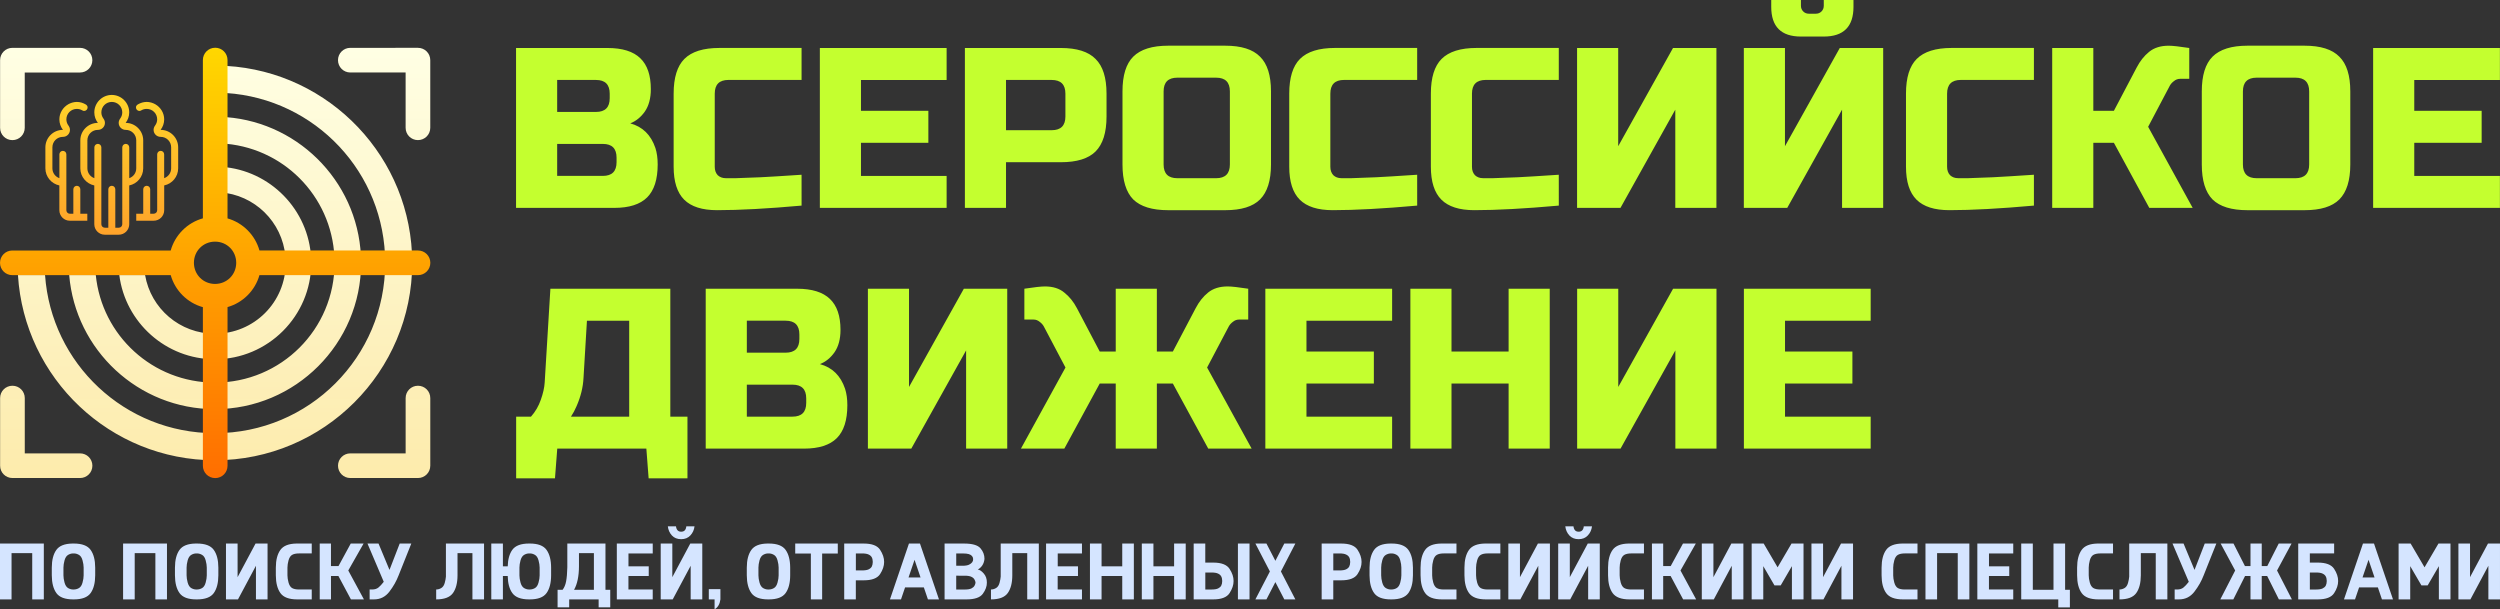 <svg width="154.78mm" height="37.719mm" version="1.1" viewBox="0 0 154.78 37.719" xmlns="http://www.w3.org/2000/svg" xmlns:xlink="http://www.w3.org/1999/xlink"><rect x="0" y="0" width="154.78" height="37.719" fill="#333333" stroke="none"/><defs><linearGradient id="a" x1="3.971" x2="3.971" y1="14.378" y2="40.92" gradientTransform="matrix(1.002 0 0 1.002 -.532 57.428)" gradientUnits="userSpaceOnUse"><stop style="stop-color:#ffffe4" offset="0"/><stop style="stop-color:#ffedad;stop-opacity:.988" offset="1"/></linearGradient><linearGradient id="c" x1="36.132" x2="36.132" y1="16.559" y2="43.109" gradientTransform="matrix(1.002 0 0 1.002 -32.627 55.283)" gradientUnits="userSpaceOnUse"><stop style="stop-color:#ffd700" offset="0"/><stop style="stop-color:#ff6e00" offset="1"/></linearGradient><linearGradient id="b" x1="9.027" x2="9.027" y1=".027" y2="20.184" gradientTransform="matrix(.433 0 0 .433 -6.976 74.75)" gradientUnits="userSpaceOnUse"><stop style="stop-color:#ffd42a" offset="0"/><stop style="stop-color:#ffa22a" offset="1"/></linearGradient></defs><g transform="translate(9.787 -68.873)"><path d="m31.56 101.46c0.026 0.222 0.11 0.411 0.252 0.565 0.143 0.153 0.334 0.23 0.573 0.23 0.237 0 0.427-0.078 0.571-0.233 0.145-0.155 0.23-0.342 0.257-0.563h-0.508c-0.023 0.222-0.129 0.333-0.319 0.333-0.186 0-0.293-0.111-0.321-0.333h-0.504zm55.564 0c0.026 0.222 0.11 0.411 0.252 0.565 0.143 0.153 0.334 0.23 0.573 0.23 0.237 0 0.427-0.078 0.571-0.233 0.145-0.155 0.23-0.342 0.257-0.563h-0.508c-0.023 0.222-0.129 0.333-0.319 0.333-0.186 0-0.293-0.111-0.321-0.333h-0.504zm-66.942 1.064-2.361 5.2e-4v2.045c-0.008 0.112-0.033 0.244-0.074 0.395-0.041 0.15-0.113 0.255-0.215 0.316-0.1 0.059-0.205 0.089-0.314 0.089v0.613c0.504 0 0.849-0.13 1.037-0.39 0.188-0.262 0.283-0.628 0.284-1.099v-1.374h0.923v2.863h0.719v-3.458zm34.348 0-2.361 5.2e-4v2.045c-0.008 0.112-0.033 0.244-0.074 0.395-0.041 0.15-0.113 0.255-0.215 0.316-0.1 0.059-0.205 0.089-0.314 0.089v0.613c0.504 0 0.849-0.13 1.037-0.39 0.188-0.262 0.283-0.628 0.284-1.099v-1.374h0.924v2.863h0.718v-3.458zm69.869 0-2.362 5.2e-4v2.045c-0.008 0.112-0.033 0.244-0.074 0.395-0.041 0.15-0.113 0.255-0.215 0.316-0.1 0.059-0.205 0.089-0.314 0.089v0.613c0.504 0 0.85-0.13 1.038-0.39 0.188-0.262 0.282-0.628 0.284-1.099v-1.374h0.924v2.863h0.719v-3.458zm-134.19 5.2e-4v3.458h0.719v-2.863h1.28v2.863h0.718v-3.458h-2.717zm4.486 0c-0.479 0.008-0.809 0.139-0.991 0.392-0.188 0.26-0.283 0.626-0.284 1.097v0.48c0.002 0.471 0.097 0.837 0.284 1.099 0.188 0.26 0.533 0.39 1.037 0.39h0.044c0.504 0 0.85-0.13 1.038-0.39 0.188-0.262 0.282-0.628 0.284-1.099v-0.48c-0.002-0.471-0.096-0.836-0.284-1.097-0.188-0.262-0.534-0.392-1.038-0.392h-0.044c-0.016 0-0.031-2.6e-4 -0.047 0zm3.139 0v3.458h0.719v-2.863h1.28v2.863h0.718v-3.458h-2.717zm4.486 0c-0.479 0.008-0.809 0.139-0.991 0.392-0.188 0.26-0.283 0.626-0.284 1.097v0.48c0.002 0.471 0.097 0.837 0.284 1.099 0.188 0.26 0.533 0.39 1.037 0.39h0.044c0.504 0 0.85-0.13 1.038-0.39 0.188-0.262 0.282-0.628 0.284-1.099v-0.48c-0.002-0.471-0.096-0.836-0.284-1.097-0.188-0.262-0.534-0.392-1.038-0.392h-0.044c-0.016 0-0.031-2.6e-4 -0.047 0zm1.884 0v3.458h0.744l1.112-2.082v2.082h0.718v-3.458h-0.743l-1.112 2.082v-2.082h-0.719zm4.362 0c-0.479 0.008-0.809 0.139-0.991 0.392-0.188 0.26-0.283 0.626-0.284 1.097v0.48c0.002 0.471 0.097 0.837 0.284 1.099 0.188 0.26 0.533 0.39 1.037 0.39h0.902v-0.613h-0.785c-0.186 0-0.33-0.03-0.432-0.089-0.1-0.061-0.174-0.174-0.22-0.341-0.044-0.166-0.067-0.315-0.067-0.447v-0.479c0-0.132 0.022-0.281 0.067-0.448 0.046-0.166 0.12-0.279 0.22-0.338 0.102-0.061 0.246-0.091 0.432-0.091h0.785v-0.612h-0.902c-0.016 0-0.031-2.6e-4 -0.047 0zm1.442 0v3.458h0.697v-1.448h0.461v0.002l0.773 1.445h0.805l-0.968-1.788 0.948-1.669h-0.795l-0.758 1.393-0.467 5.2e-4v-1.393h-0.697zm2.956 0 1.008 2.368c-0.008 0.012-0.017 0.022-0.025 0.032-0.097 0.127-0.197 0.233-0.299 0.319-0.1 0.084-0.232 0.126-0.395 0.126h-0.156v0.613h0.272c0.392 0 0.709-0.16 0.953-0.48 0.245-0.319 0.435-0.656 0.571-1.01l0.785-1.968h-0.719l-0.632 1.633-0.679-1.633h-0.684zm7.666 0v3.458h0.719v-1.45h0.299c0.007 0.451 0.101 0.804 0.284 1.057 0.188 0.262 0.533 0.393 1.037 0.393h0.044c0.504 0 0.849-0.13 1.037-0.39 0.188-0.262 0.283-0.628 0.284-1.099v-0.48c-0.002-0.471-0.097-0.836-0.284-1.097-0.188-0.262-0.533-0.392-1.037-0.392h-0.044c-0.504 0-0.849 0.13-1.037 0.39-0.178 0.247-0.273 0.587-0.284 1.022h-0.299v-1.412h-0.719zm4.707 0v1.474c-0.008 0.357-0.033 0.646-0.074 0.865-0.041 0.217-0.114 0.392-0.218 0.523h-0.311v1.089h0.719v-0.494h1.823v0.494h0.719v-1.089h-0.296v-2.862h-2.362zm3.065 0v3.458h2.223v-0.613h-1.504v-0.837h1.257v-0.595h-1.255v-0.8h1.502v-0.612h-2.223zm2.717 0v3.458h0.744l1.111-2.082v2.082h0.719v-3.458h-0.743l-1.112 2.082v-2.082h-0.719zm6.604 0c-0.479 0.008-0.808 0.139-0.99 0.392-0.188 0.26-0.283 0.626-0.284 1.097v0.48c0.002 0.471 0.097 0.837 0.284 1.099 0.188 0.26 0.533 0.39 1.037 0.39h0.044c0.504 0 0.849-0.13 1.037-0.39 0.188-0.262 0.283-0.628 0.284-1.099v-0.48c-0.002-0.471-0.097-0.836-0.284-1.097-0.188-0.262-0.533-0.392-1.037-0.392h-0.044c-0.016 0-0.032-2.6e-4 -0.047 0zm1.724 0v0.617h0.968v2.841h0.699v-2.841h0.968v-0.617h-2.635zm3.033 0v3.458h0.719v-1.181h0.494c0.504 0 0.84-0.128 1.008-0.385 0.168-0.257 0.251-0.508 0.25-0.753 0.002-0.245-0.082-0.497-0.25-0.753-0.168-0.257-0.504-0.385-1.008-0.385h-1.213zm4.008 0-1.176 3.458h0.684l0.252-0.741h1.163l0.252 0.741h0.684l-1.176-3.458h-0.684zm2.206 0v3.458h1.361c0.504 0 0.84-0.116 1.008-0.348 0.168-0.232 0.251-0.462 0.249-0.689 0.002-0.231-0.063-0.42-0.195-0.568-0.13-0.15-0.253-0.23-0.368-0.242 0.245-0.138 0.384-0.358 0.415-0.659 0.002-0.245-0.082-0.466-0.25-0.66-0.168-0.194-0.504-0.291-1.008-0.291h-1.213zm6.283 0v3.458h2.223v-0.613h-1.504v-0.837h1.257v-0.595h-1.254v-0.8h1.501v-0.612h-2.223zm2.717 0v3.458h0.719v-1.45h1.28v1.45h0.719v-3.458h-0.719v1.412h-1.28v-1.412h-0.719zm3.211 0v3.458h0.719v-1.45h1.28v1.45h0.719v-3.458h-0.719v1.412h-1.28v-1.412h-0.719zm3.211 0v3.458h1.212c0.504 0 0.84-0.129 1.008-0.386 0.168-0.257 0.251-0.508 0.25-0.753 0.002-0.245-0.082-0.496-0.25-0.753-0.168-0.257-0.504-0.386-1.008-0.386h-0.494v-1.18h-0.718zm2.739 0v3.458h0.719v-3.458h-0.719zm1.082 0 0.897 1.729-0.897 1.729h0.684l0.553-1.07 0.553 1.07h0.684l-0.894-1.729 0.894-1.729h-0.684l-0.553 1.069-0.553-1.069h-0.684zm4.103 0v3.458h0.719v-1.181h0.494c0.504 0 0.84-0.128 1.008-0.385s0.251-0.508 0.249-0.753c0.002-0.245-0.081-0.497-0.249-0.753-0.168-0.257-0.504-0.385-1.008-0.385h-1.213zm4.239 0c-0.479 0.008-0.809 0.139-0.991 0.392-0.188 0.26-0.283 0.626-0.284 1.097v0.48c0.002 0.471 0.097 0.837 0.284 1.099 0.188 0.26 0.533 0.39 1.037 0.39h0.044c0.504 0 0.85-0.13 1.038-0.39 0.188-0.262 0.282-0.628 0.284-1.099v-0.48c-0.002-0.471-0.096-0.836-0.284-1.097-0.188-0.262-0.534-0.392-1.038-0.392h-0.044c-0.016 0-0.031-2.6e-4 -0.047 0zm3.159 0c-0.479 0.008-0.809 0.139-0.991 0.392-0.188 0.26-0.283 0.626-0.284 1.097v0.48c0.002 0.471 0.097 0.837 0.284 1.099 0.188 0.26 0.533 0.39 1.037 0.39h0.902v-0.613h-0.785c-0.186 0-0.33-0.03-0.433-0.089-0.1-0.061-0.174-0.174-0.22-0.341-0.044-0.166-0.067-0.315-0.067-0.447v-0.479c0-0.132 0.022-0.281 0.067-0.448 0.046-0.166 0.119-0.279 0.22-0.338 0.102-0.061 0.246-0.091 0.433-0.091h0.785v-0.612h-0.902c-0.016 0-0.031-2.6e-4 -0.047 0zm2.717 0c-0.479 0.008-0.809 0.139-0.991 0.392-0.188 0.26-0.283 0.626-0.284 1.097v0.48c0.002 0.471 0.097 0.837 0.284 1.099 0.188 0.26 0.533 0.39 1.037 0.39h0.902v-0.613h-0.785c-0.186 0-0.33-0.03-0.432-0.089-0.1-0.061-0.174-0.174-0.22-0.341-0.044-0.166-0.067-0.315-0.067-0.447v-0.479c0-0.132 0.022-0.281 0.067-0.448 0.046-0.166 0.12-0.279 0.22-0.338 0.102-0.061 0.246-0.091 0.432-0.091h0.785v-0.612h-0.902c-0.016 0-0.031-2.6e-4 -0.047 0zm1.442 0v3.458h0.743l1.112-2.082v2.082h0.719v-3.458h-0.744l-1.111 2.082v-2.082h-0.719zm3.087 0v3.458h0.744l1.111-2.082v2.082h0.719v-3.458h-0.743l-1.112 2.082v-2.082h-0.719zm4.362 0c-0.479 0.008-0.809 0.139-0.991 0.392-0.188 0.26-0.283 0.626-0.284 1.097v0.48c0.002 0.471 0.097 0.837 0.284 1.099 0.188 0.26 0.533 0.39 1.037 0.39h0.902v-0.613h-0.785c-0.186 0-0.33-0.03-0.433-0.089-0.1-0.061-0.174-0.174-0.22-0.341-0.044-0.166-0.067-0.315-0.067-0.447v-0.479c0-0.132 0.022-0.281 0.067-0.448 0.046-0.166 0.119-0.279 0.22-0.338 0.102-0.061 0.246-0.091 0.433-0.091h0.785v-0.612h-0.902c-0.016 0-0.031-2.6e-4 -0.047 0zm1.442 0v3.458h0.696v-1.448h0.462v0.002l0.773 1.445h0.805l-0.968-1.788 0.948-1.669h-0.795l-0.758 1.393-0.467 5.2e-4v-1.393h-0.696zm3.087 0v3.458h0.743l1.112-2.082v2.082h0.719v-3.458h-0.744l-1.111 2.082v-2.082h-0.719zm3.087 0v3.458h0.719v-2.058l0.694 1.193h0.385l0.694-1.193v2.058h0.719v-3.458h-0.743l-0.862 1.472-0.862-1.472h-0.744zm3.702 0v3.458h0.744l1.112-2.082v2.082h0.718v-3.458h-0.743l-1.112 2.082v-2.082h-0.719zm5.617 0c-0.479 0.008-0.809 0.139-0.991 0.392-0.188 0.26-0.282 0.626-0.284 1.097v0.48c0.001 0.471 0.096 0.837 0.284 1.099 0.188 0.26 0.533 0.39 1.037 0.39h0.902v-0.613h-0.785c-0.186 0-0.33-0.03-0.432-0.089-0.1-0.061-0.174-0.174-0.22-0.341-0.044-0.166-0.067-0.315-0.067-0.447v-0.479c0-0.132 0.022-0.281 0.067-0.448 0.046-0.166 0.12-0.279 0.22-0.338 0.102-0.061 0.246-0.091 0.432-0.091h0.785v-0.612h-0.902c-0.016 0-0.031-2.6e-4 -0.047 0zm1.442 0v3.458h0.719v-2.863h1.279v2.863h0.719v-3.458h-2.717zm3.211 0v3.458h2.223v-0.613h-1.504v-0.837h1.257v-0.595h-1.255v-0.8h1.502v-0.612h-2.223zm2.717 0v3.458h2.294v0.494h0.719v-1.089h-0.296v-2.862h-0.719v2.862h-1.28v-2.862h-0.719zm4.735 0c-0.479 0.008-0.809 0.139-0.991 0.392-0.188 0.26-0.283 0.626-0.284 1.097v0.48c0.001 0.471 0.096 0.837 0.284 1.099 0.188 0.26 0.533 0.39 1.037 0.39h0.902v-0.613h-0.785c-0.186 0-0.33-0.03-0.432-0.089-0.1-0.061-0.174-0.174-0.22-0.341-0.044-0.166-0.067-0.315-0.067-0.447v-0.479c0-0.132 0.022-0.281 0.067-0.448 0.046-0.166 0.12-0.279 0.22-0.338 0.102-0.061 0.246-0.091 0.432-0.091h0.785v-0.612h-0.902c-0.016 0-0.031-2.6e-4 -0.046 0zm4.631 0 1.008 2.368c-0.008 0.012-0.017 0.022-0.025 0.032-0.097 0.127-0.197 0.233-0.299 0.319-0.1 0.084-0.232 0.126-0.395 0.126h-0.156v0.613h0.272c0.392 0 0.709-0.16 0.953-0.48 0.245-0.319 0.436-0.656 0.571-1.01l0.785-1.968h-0.718l-0.633 1.633-0.679-1.633h-0.684zm2.981 0 0.899 1.669-0.919 1.788h0.805l0.724-1.445v-0.002h0.338v1.448h0.696v-1.448h0.338v0.002l0.723 1.445h0.806l-0.919-1.788 0.899-1.669h-0.795l-0.708 1.393h-0.344v-1.393h-0.696v1.393h-0.344l-0.708-1.393h-0.795zm4.803 0v3.458h1.213c0.504 0 0.84-0.129 1.008-0.386 0.168-0.257 0.251-0.508 0.25-0.753 0.001-0.245-0.082-0.496-0.25-0.753-0.168-0.257-0.504-0.386-1.008-0.386h-0.494v-0.568h1.504v-0.612h-2.223zm4.008 0-1.176 3.458h0.684l0.252-0.741h1.163l0.252 0.741h0.684l-1.176-3.458h-0.684zm2.206 0v3.458h0.719v-2.058l0.694 1.193h0.386l0.694-1.193v2.058h0.719v-3.458h-0.744l-0.862 1.472-0.862-1.472h-0.744zm3.703 0v3.458h0.743l1.112-2.082v2.082h0.719v-3.458h-0.744l-1.111 2.082v-2.082h-0.719zm-116.36 0.595h0.924v2.268h-1.228c0.201-0.354 0.302-0.842 0.304-1.464v-0.803zm-31.333 0.018c0.007-2.4e-4 0.014 0 0.021 0h0.047c0.105 0 0.208 0.031 0.309 0.091 0.102 0.059 0.176 0.172 0.22 0.338 0.046 0.166 0.069 0.316 0.069 0.448v0.479c0 0.132-0.023 0.281-0.069 0.447-0.044 0.166-0.118 0.28-0.22 0.341-0.1 0.059-0.211 0.089-0.333 0.089h-0.032c-0.104 0-0.206-0.03-0.309-0.089-0.1-0.061-0.174-0.174-0.22-0.341-0.044-0.166-0.067-0.315-0.067-0.447v-0.479c0-0.132 0.022-0.281 0.067-0.448 0.046-0.166 0.12-0.279 0.22-0.338 0.096-0.057 0.195-0.088 0.298-0.091zm7.624 0c0.007-2.4e-4 0.014 0 0.021 0h0.047c0.105 0 0.208 0.031 0.309 0.091 0.102 0.059 0.176 0.172 0.22 0.338 0.046 0.166 0.069 0.316 0.069 0.448v0.479c0 0.132-0.023 0.281-0.069 0.447-0.044 0.166-0.118 0.28-0.22 0.341-0.1 0.059-0.211 0.089-0.333 0.089h-0.032c-0.104 0-0.206-0.03-0.309-0.089-0.1-0.061-0.174-0.174-0.22-0.341-0.044-0.166-0.067-0.315-0.067-0.447v-0.479c0-0.132 0.022-0.281 0.067-0.448 0.046-0.166 0.12-0.279 0.22-0.338 0.096-0.057 0.195-0.088 0.298-0.091zm20.608 0c0.007-2.4e-4 0.014 0 0.021 0h0.047c0.105 0 0.209 0.031 0.309 0.091 0.102 0.059 0.175 0.172 0.22 0.338 0.046 0.166 0.069 0.316 0.069 0.448v0.479c0 0.132-0.023 0.281-0.069 0.447-0.044 0.166-0.118 0.28-0.22 0.341-0.1 0.059-0.212 0.089-0.334 0.089h-0.032c-0.104 0-0.206-0.03-0.309-0.089-0.1-0.061-0.174-0.174-0.22-0.341-0.044-0.166-0.067-0.315-0.067-0.447v-0.479c0-0.132 0.022-0.281 0.067-0.448 0.046-0.166 0.12-0.279 0.22-0.338 0.096-0.057 0.195-0.088 0.298-0.091zm14.797 0c0.007-2.4e-4 0.014 0 0.021 0h0.047c0.105 0 0.209 0.031 0.309 0.091 0.102 0.059 0.175 0.172 0.22 0.338 0.046 0.166 0.069 0.316 0.069 0.448v0.479c0 0.132-0.023 0.281-0.069 0.447-0.044 0.166-0.118 0.28-0.22 0.341-0.1 0.059-0.211 0.089-0.333 0.089h-0.033c-0.104 0-0.206-0.03-0.309-0.089-0.1-0.061-0.174-0.174-0.22-0.341-0.044-0.166-0.067-0.315-0.067-0.447v-0.479c0-0.132 0.022-0.281 0.067-0.448 0.046-0.166 0.119-0.279 0.22-0.338 0.096-0.057 0.195-0.088 0.298-0.091zm5.447 0h0.378c0.186 0 0.324 0.023 0.415 0.069 0.092 0.044 0.157 0.102 0.193 0.173 0.038 0.069 0.058 0.164 0.061 0.284-0.003 0.12-0.024 0.215-0.061 0.286-0.036 0.069-0.101 0.127-0.193 0.173-0.091 0.044-0.229 0.067-0.415 0.067h-0.378v-1.052zm6.214 0h0.378c0.186 0 0.321 0.014 0.405 0.042 0.086 0.028 0.15 0.067 0.193 0.118 0.044 0.049 0.068 0.111 0.071 0.186 0.003 0.074-0.016 0.14-0.057 0.197-0.04 0.056-0.105 0.107-0.197 0.153-0.091 0.044-0.229 0.067-0.415 0.067h-0.378v-0.763zm23.345 0h0.378c0.186 0 0.324 0.023 0.415 0.069 0.092 0.044 0.157 0.102 0.193 0.173 0.038 0.069 0.058 0.164 0.061 0.284-0.003 0.12-0.024 0.215-0.061 0.286-0.036 0.069-0.101 0.127-0.193 0.173-0.091 0.044-0.229 0.067-0.415 0.067h-0.378v-1.052zm3.548 0c0.007-2.4e-4 0.014 0 0.021 0h0.047c0.105 0 0.208 0.031 0.309 0.091 0.102 0.059 0.176 0.172 0.22 0.338 0.046 0.166 0.069 0.316 0.069 0.448v0.479c0 0.132-0.023 0.281-0.069 0.447-0.044 0.166-0.118 0.28-0.22 0.341-0.1 0.059-0.211 0.089-0.333 0.089h-0.032c-0.104 0-0.207-0.03-0.309-0.089-0.1-0.061-0.174-0.174-0.22-0.341-0.044-0.166-0.067-0.315-0.067-0.447v-0.479c0-0.132 0.022-0.281 0.067-0.448 0.046-0.166 0.119-0.279 0.22-0.338 0.096-0.057 0.195-0.088 0.298-0.091zm-29.474 0.393 0.371 1.094h-0.743l0.373-1.094zm90.02 0 0.371 1.094h-0.744l0.373-1.094zm-72.018 0.788h0.378c0.186 0 0.324 0.023 0.415 0.069 0.092 0.044 0.156 0.102 0.192 0.173 0.038 0.069 0.059 0.164 0.062 0.284-0.003 0.12-0.024 0.216-0.062 0.287-0.036 0.069-0.1 0.126-0.192 0.173-0.091 0.044-0.229 0.067-0.415 0.067h-0.378v-1.052zm68.384 0h0.378c0.186 0 0.324 0.023 0.414 0.069 0.092 0.044 0.157 0.102 0.193 0.173 0.038 0.069 0.059 0.164 0.062 0.284-0.003 0.12-0.024 0.216-0.062 0.287-0.036 0.069-0.101 0.126-0.193 0.173-0.091 0.044-0.228 0.067-0.414 0.067h-0.378v-1.052zm-83.806 0.195h0.148v0.003h0.378c0.186 0 0.324 0.023 0.415 0.069 0.092 0.044 0.157 0.102 0.193 0.173 0.038 0.069 0.058 0.132 0.061 0.188-0.003 0.053-0.024 0.115-0.061 0.186-0.036 0.069-0.101 0.126-0.193 0.173-0.091 0.044-0.229 0.067-0.415 0.067h-0.526v-0.857zm-15.318 0.835v0.635h0.358v0.615c0.204-0.122 0.324-0.327 0.361-0.615v-0.635h-0.719z" style="fill:#d5e5ff;mix-blend-mode:color-dodge;stroke-width:.91"/><path d="m106.03 96.648h-7.849v-9.899h7.849v1.98h-5.303v1.909h4.172v1.98h-4.172v2.051h5.303zm-9.546 0h-2.546v-6.081l-3.394 6.081h-2.687v-9.899h2.546v6.081l3.394-6.081h2.687zm-10.324 0h-2.546v-4.03h-3.536v4.03h-2.546v-9.899h2.546v3.889h3.536v-3.889h2.546zm-9.758 0h-7.849v-9.899h7.849v1.98h-5.303v1.909h4.172v1.98h-4.172v2.051h5.303zm-10.182-10.041q0.354 0 1.273 0.141v1.909h-0.566q-0.212 0-0.382 0.141-0.17 0.127-0.255 0.283l-1.343 2.546 2.758 5.021h-2.687l-2.192-4.03h-0.99v4.03h-2.546v-4.03h-0.99l-2.192 4.03h-2.687l2.758-5.021-1.343-2.546q-0.085-0.156-0.255-0.283-0.17-0.141-0.382-0.141h-0.566v-1.909q0.919-0.141 1.273-0.141 0.75 0 1.202 0.382 0.467 0.368 0.778 0.962l1.414 2.687h0.99v-3.889h2.546v3.889h0.99l1.414-2.687q0.311-0.594 0.764-0.962 0.467-0.382 1.216-0.382zm-13.647 10.041h-2.546v-6.081l-3.394 6.081h-2.687v-9.899h2.546v6.081l3.394-6.081h2.687zm-18.668-9.899h5.657q1.386 0 2.037 0.636 0.651 0.622 0.651 1.909 0 0.849-0.368 1.386-0.368 0.523-0.905 0.735 1.145 0.311 1.556 1.527 0.141 0.438 0.141 1.018 0 1.386-0.651 2.037-0.651 0.651-2.037 0.651h-6.081zm6.223 6.788q0-0.849-0.849-0.849h-2.828v1.98h2.828q0.849 0 0.849-0.849zm-0.424-3.96q0-0.849-0.849-0.849h-2.404v1.98h2.404q0.849 0 0.849-0.849zm-15.415-2.828h7.425v7.92h1.061v3.818h-2.404l-0.141-1.839h-5.516l-0.141 1.839h-2.404v-3.818h0.919q0.41-0.467 0.608-1.046 0.212-0.594 0.24-1.075zm4.879 7.92v-5.94h-2.616l-0.212 3.536q-0.042 0.863-0.424 1.74-0.156 0.368-0.354 0.665zm115.82-12.925h-7.849v-9.899h7.849v1.98h-5.303v1.909h4.172v1.98h-4.172v2.051h5.303zm-11.809-7.213q0-0.849-0.849-0.849h-2.404q-0.849 0-0.849 0.849v4.526q0 0.849 0.849 0.849h2.404q0.849 0 0.849-0.849zm2.546 4.526q0 1.485-0.679 2.164-0.665 0.665-2.15 0.665h-3.536q-1.485 0-2.164-0.665-0.665-0.679-0.665-2.164v-4.526q0-1.485 0.665-2.15 0.679-0.679 2.164-0.679h3.536q1.485 0 2.15 0.679 0.679 0.665 0.679 2.15zm-11.243-7.354q0.354 0 1.273 0.141v1.909h-0.566q-0.212 0-0.382 0.141-0.17 0.127-0.255 0.283l-1.343 2.546 2.758 5.021h-2.687l-2.192-4.03h-1.273v4.03h-2.546v-9.899h2.546v3.889h1.273l1.414-2.687q0.311-0.594 0.764-0.962 0.467-0.382 1.216-0.382zm-8.344 9.899q-3.154 0.283-5.233 0.283-1.386 0-2.037-0.651-0.651-0.651-0.651-2.037v-4.526q0-1.485 0.665-2.15 0.679-0.679 2.164-0.679h5.091v1.98h-4.526q-0.849 0-0.849 0.849v4.526q0 0.325 0.184 0.523 0.198 0.184 0.495 0.184 0.297 0 0.651 0 0.354-0.014 0.735-0.028t0.764-0.028q0.396-0.014 1.004-0.057 0.622-0.042 1.542-0.099zm-11.879 0.141v-6.081l-3.394 6.081h-2.687v-9.899h2.546v6.081l3.394-6.081h2.687v9.899zm-2.546-10.607q-1.839 0-1.839-1.839v-0.424h1.839v0.354q0 0.212 0.141 0.354t0.354 0.141h0.424q0.212 0 0.354-0.141t0.141-0.354v-0.354h1.839v0.424q0 1.839-1.839 1.839zm-5.233 10.607h-2.546v-6.081l-3.394 6.081h-2.687v-9.899h2.546v6.081l3.394-6.081h2.687zm-9.758-0.141q-3.154 0.283-5.233 0.283-1.386 0-2.037-0.651t-0.651-2.037v-4.526q0-1.485 0.665-2.15 0.679-0.679 2.164-0.679h5.091v1.98h-4.526q-0.849 0-0.849 0.849v4.526q0 0.325 0.184 0.523 0.198 0.184 0.495 0.184 0.297 0 0.651 0 0.354-0.014 0.735-0.028t0.764-0.028q0.396-0.014 1.004-0.057 0.622-0.042 1.542-0.099zm-8.768 0q-3.154 0.283-5.233 0.283-1.386 0-2.037-0.651t-0.651-2.037v-4.526q0-1.485 0.665-2.15 0.679-0.679 2.164-0.679h5.091v1.98h-4.526q-0.849 0-0.849 0.849v4.526q0 0.325 0.184 0.523 0.198 0.184 0.495 0.184 0.297 0 0.651 0 0.354-0.014 0.735-0.028t0.764-0.028q0.396-0.014 1.004-0.057 0.622-0.042 1.542-0.099zm-11.597-7.071q0-0.849-0.849-0.849h-2.404q-0.849 0-0.849 0.849v4.526q0 0.849 0.849 0.849h2.404q0.849 0 0.849-0.849zm2.546 4.526q0 1.485-0.679 2.164-0.665 0.665-2.15 0.665h-3.536q-1.485 0-2.164-0.665-0.665-0.679-0.665-2.164v-4.526q0-1.485 0.665-2.15 0.679-0.679 2.164-0.679h3.536q1.485 0 2.15 0.679 0.679 0.665 0.679 2.15zm-18.951-7.213h5.94q1.485 0 2.15 0.679 0.679 0.665 0.679 2.15v1.414q0 1.485-0.679 2.164-0.665 0.665-2.15 0.665h-3.394v2.828h-2.546zm6.223 2.828q0-0.849-0.849-0.849h-2.828v3.111h2.828q0.849 0 0.849-0.849zm-7.354 7.071h-7.849v-9.899h7.849v1.98h-5.303v1.909h4.172v1.98h-4.172v2.051h5.303zm-8.98-0.141q-3.154 0.283-5.233 0.283-1.386 0-2.037-0.651t-0.651-2.037v-4.526q0-1.485 0.665-2.15 0.679-0.679 2.164-0.679h5.091v1.98h-4.526q-0.849 0-0.849 0.849v4.526q0 0.325 0.184 0.523 0.198 0.184 0.495 0.184 0.297 0 0.651 0 0.354-0.014 0.735-0.028t0.764-0.028q0.396-0.014 1.004-0.057 0.622-0.042 1.542-0.099zm-17.678-9.758h5.657q1.386 0 2.037 0.636 0.651 0.622 0.651 1.909 0 0.849-0.368 1.386-0.368 0.523-0.905 0.735 1.145 0.311 1.556 1.527 0.141 0.438 0.141 1.018 0 1.386-0.651 2.037t-2.037 0.651h-6.081zm6.223 6.788q0-0.849-0.849-0.849h-2.828v1.98h2.828q0.849 0 0.849-0.849zm-0.424-3.96q0-0.849-0.849-0.849h-2.404v1.98h2.404q0.849 0 0.849-0.849z" style="fill:#c4ff2f;stroke-width:1.377"/><path d="m-9.018 71.835c-0.423 0-0.763 0.34-0.763 0.763v4.187c0 0.423 0.34 0.763 0.763 0.763 0.423 0 0.763-0.34 0.763-0.763v-3.423h3.423c0.423 0 0.763-0.34 0.763-0.763 0-0.423-0.34-0.763-0.763-0.763zm20.92 0c-0.423 0-0.763 0.34-0.763 0.763 0 0.423 0.34 0.763 0.763 0.763h3.424v3.423c0 0.423 0.34 0.763 0.763 0.763 0.423 0 0.763-0.34 0.763-0.763v-4.187c0-0.423-0.34-0.763-0.763-0.763zm-7.676 1.119v1.679c5.5 0.363 9.835 4.925 9.835 10.519 0 5.832-4.711 10.54-10.543 10.54-5.58 0-10.132-4.31-10.516-9.79h-1.677c0.389 6.389 5.707 11.466 12.192 11.466 6.737 0 12.217-5.479 12.217-12.216 0-6.499-5.099-11.829-11.508-12.198zm0 3.172v1.649c3.768 0.355 6.702 3.514 6.702 7.377 0 4.102-3.309 7.409-7.411 7.409-3.849 0-6.998-2.911-7.373-6.658h-1.646c0.383 4.64 4.283 8.301 9.019 8.301 4.989 0 9.052-4.062 9.052-9.051 0-4.751-3.683-8.663-8.343-9.026zm0 3.104v1.594c2.09 0.337 3.676 2.139 3.676 4.328 0 2.43-1.955 4.383-4.385 4.383-2.174 0-3.967-1.563-4.321-3.632h-1.596c0.371 2.932 2.886 5.212 5.917 5.212 3.285 0 5.965-2.678 5.965-5.963 0-3.045-2.303-5.569-5.256-5.922zm-13.243 13.525c-0.423 0-0.763 0.34-0.763 0.763v4.187c0 0.423 0.34 0.763 0.763 0.763h4.187c0.423 0 0.763-0.34 0.763-0.763s-0.34-0.763-0.763-0.763h-3.423v-3.424c0-0.423-0.34-0.763-0.763-0.763zm25.107 0c-0.423 0-0.763 0.34-0.763 0.763v3.424h-3.424c-0.423 0-0.763 0.34-0.763 0.763s0.34 0.763 0.763 0.763h4.187c0.423 0 0.763-0.34 0.763-0.763v-4.187c0-0.423-0.34-0.763-0.763-0.763z" style="fill:url(#a);stroke-width:.412"/><path d="m3.537 71.829c-0.423 0-0.763 0.34-0.763 0.763v9.799c-0.962 0.267-1.724 1.03-1.993 1.991h-9.804c-0.423 0-0.763 0.34-0.763 0.763 0 0.423 0.34 0.763 0.763 0.763h9.806c0.27 0.958 1.032 1.717 1.991 1.982v9.819c0 0.423 0.34 0.763 0.763 0.763s0.763-0.34 0.763-0.763v-9.824c0.952-0.27 1.708-1.026 1.976-1.978h9.817c0.423 0 0.763-0.34 0.763-0.763 0-0.423-0.34-0.763-0.763-0.763h-9.816c-0.267-0.956-1.024-1.716-1.978-1.987v-9.803c0-0.423-0.34-0.763-0.763-0.763zm-0.009 12.004c0.732 0 1.31 0.577 1.31 1.309 0 0.732-0.577 1.31-1.31 1.31-0.732 0-1.309-0.577-1.309-1.31 0-0.732 0.577-1.309 1.309-1.309z" style="fill:url(#c);stroke-width:.889"/><path d="m-2.866 74.75c-0.595 0-1.082 0.487-1.082 1.082 0 0.244 0.084 0.468 0.221 0.649h-0.005c-0.595 0-1.082 0.487-1.082 1.082v1.731c0 0.52 0.374 0.958 0.865 1.06v2.401c0 0.358 0.291 0.649 0.649 0.649h0.865c0.358 0 0.649-0.291 0.649-0.649v-2.401h8.653e-4c0.492-0.101 0.864-0.539 0.864-1.06v-1.731c0-0.595-0.487-1.082-1.082-1.082h-0.005c0.137-0.181 0.221-0.405 0.221-0.649 0-0.595-0.487-1.082-1.082-1.082zm-2.163 0.433c-0.093 0-0.182 0.016-0.268 0.038-0.011 0.003-0.022 0.007-0.034 0.01-0.082 0.024-0.16 0.058-0.233 0.1-0.324 0.187-0.547 0.534-0.547 0.934 0 0.244 0.084 0.468 0.221 0.649h-0.005c-0.595 0-1.082 0.487-1.082 1.082v1.298c0 0.52 0.373 0.958 0.864 1.06h8.45e-4v1.536c0 0.358 0.291 0.649 0.649 0.649h1.082v-0.433h-0.433v-1.514c0-0.119-0.097-0.216-0.216-0.216-0.119 0-0.216 0.097-0.216 0.216v1.514h-0.216c-0.119 0-0.216-0.097-0.216-0.216v-3.461c0-0.119-0.097-0.216-0.216-0.216-0.119 0-0.216 0.097-0.216 0.216v1.475c-0.253-0.089-0.433-0.326-0.433-0.61v-1.298c0-0.361 0.288-0.649 0.649-0.649h0.005c0.239 0 0.433-0.194 0.433-0.433-2.479e-4 -0.094-0.031-0.186-0.1-0.278-0.069-0.092-0.122-0.223-0.122-0.371 0-0.361 0.288-0.649 0.649-0.649 0.125 0 0.239 0.035 0.305 0.075 0.066 0.04 0.105 0.051 0.144 0.052 0.119 0 0.216-0.097 0.216-0.216-1.77e-5 -0.066-0.031-0.123-0.067-0.153-0.036-0.029-0.049-0.036-0.063-0.042-0.159-0.092-0.341-0.148-0.537-0.148zm2.163 0c0.361 0 0.649 0.288 0.649 0.649 0 0.148-0.053 0.278-0.122 0.371-0.069 0.092-0.099 0.184-0.1 0.278 0 0.239 0.194 0.433 0.433 0.433h0.005c0.361 0 0.649 0.288 0.649 0.649v1.731c0 0.285-0.18 0.522-0.433 0.61v-1.908c0-0.119-0.097-0.216-0.216-0.216-0.119 0-0.216 0.097-0.216 0.216v4.759c0 0.119-0.097 0.216-0.216 0.216h-0.216v-2.38c0-0.119-0.097-0.216-0.216-0.216-0.119 0-0.216 0.097-0.216 0.216v2.38h-0.216c-0.119 0-0.216-0.097-0.216-0.216v-4.759c0-0.119-0.097-0.216-0.216-0.216-0.119 0-0.216 0.097-0.216 0.216v1.908c-0.253-0.089-0.433-0.326-0.433-0.61v-1.731c0-0.361 0.288-0.649 0.649-0.649h0.005c0.239 0 0.433-0.194 0.433-0.433-2.432e-4 -0.094-0.031-0.186-0.1-0.278-0.069-0.092-0.122-0.223-0.122-0.371 0-0.361 0.288-0.649 0.649-0.649zm2.163 0c-0.196 0-0.378 0.056-0.537 0.148-0.014 0.006-0.027 0.013-0.063 0.042s-0.067 0.087-0.067 0.153c0 0.119 0.097 0.216 0.216 0.216 0.04-1.88e-4 0.079-0.012 0.144-0.052 0.066-0.04 0.18-0.075 0.305-0.075 0.361 0 0.649 0.288 0.649 0.649 0 0.148-0.053 0.278-0.122 0.371-0.069 0.092-0.099 0.184-0.1 0.278 0 0.239 0.194 0.433 0.433 0.433h0.005c0.361 0 0.649 0.288 0.649 0.649v1.298c0 0.285-0.18 0.522-0.433 0.61v-1.475c0-0.119-0.097-0.216-0.216-0.216-0.119 0-0.216 0.097-0.216 0.216v3.461c0 0.119-0.097 0.216-0.216 0.216h-0.216v-1.514c0-0.119-0.097-0.216-0.216-0.216-0.119 0-0.216 0.097-0.216 0.216v1.514h-0.433v0.433h1.082c0.358 0 0.649-0.291 0.649-0.649v-1.536h8.6528e-4c0.492-0.101 0.864-0.539 0.864-1.06v-1.298c0-0.595-0.487-1.082-1.082-1.082h-0.005c0.137-0.181 0.221-0.405 0.221-0.649 0-0.399-0.222-0.746-0.547-0.934-0.073-0.042-0.151-0.075-0.233-0.1-0.011-0.004-0.022-7e-3 -0.034-0.01-0.086-0.022-0.175-0.038-0.268-0.038z" style="fill:url(#b)"/></g></svg>
